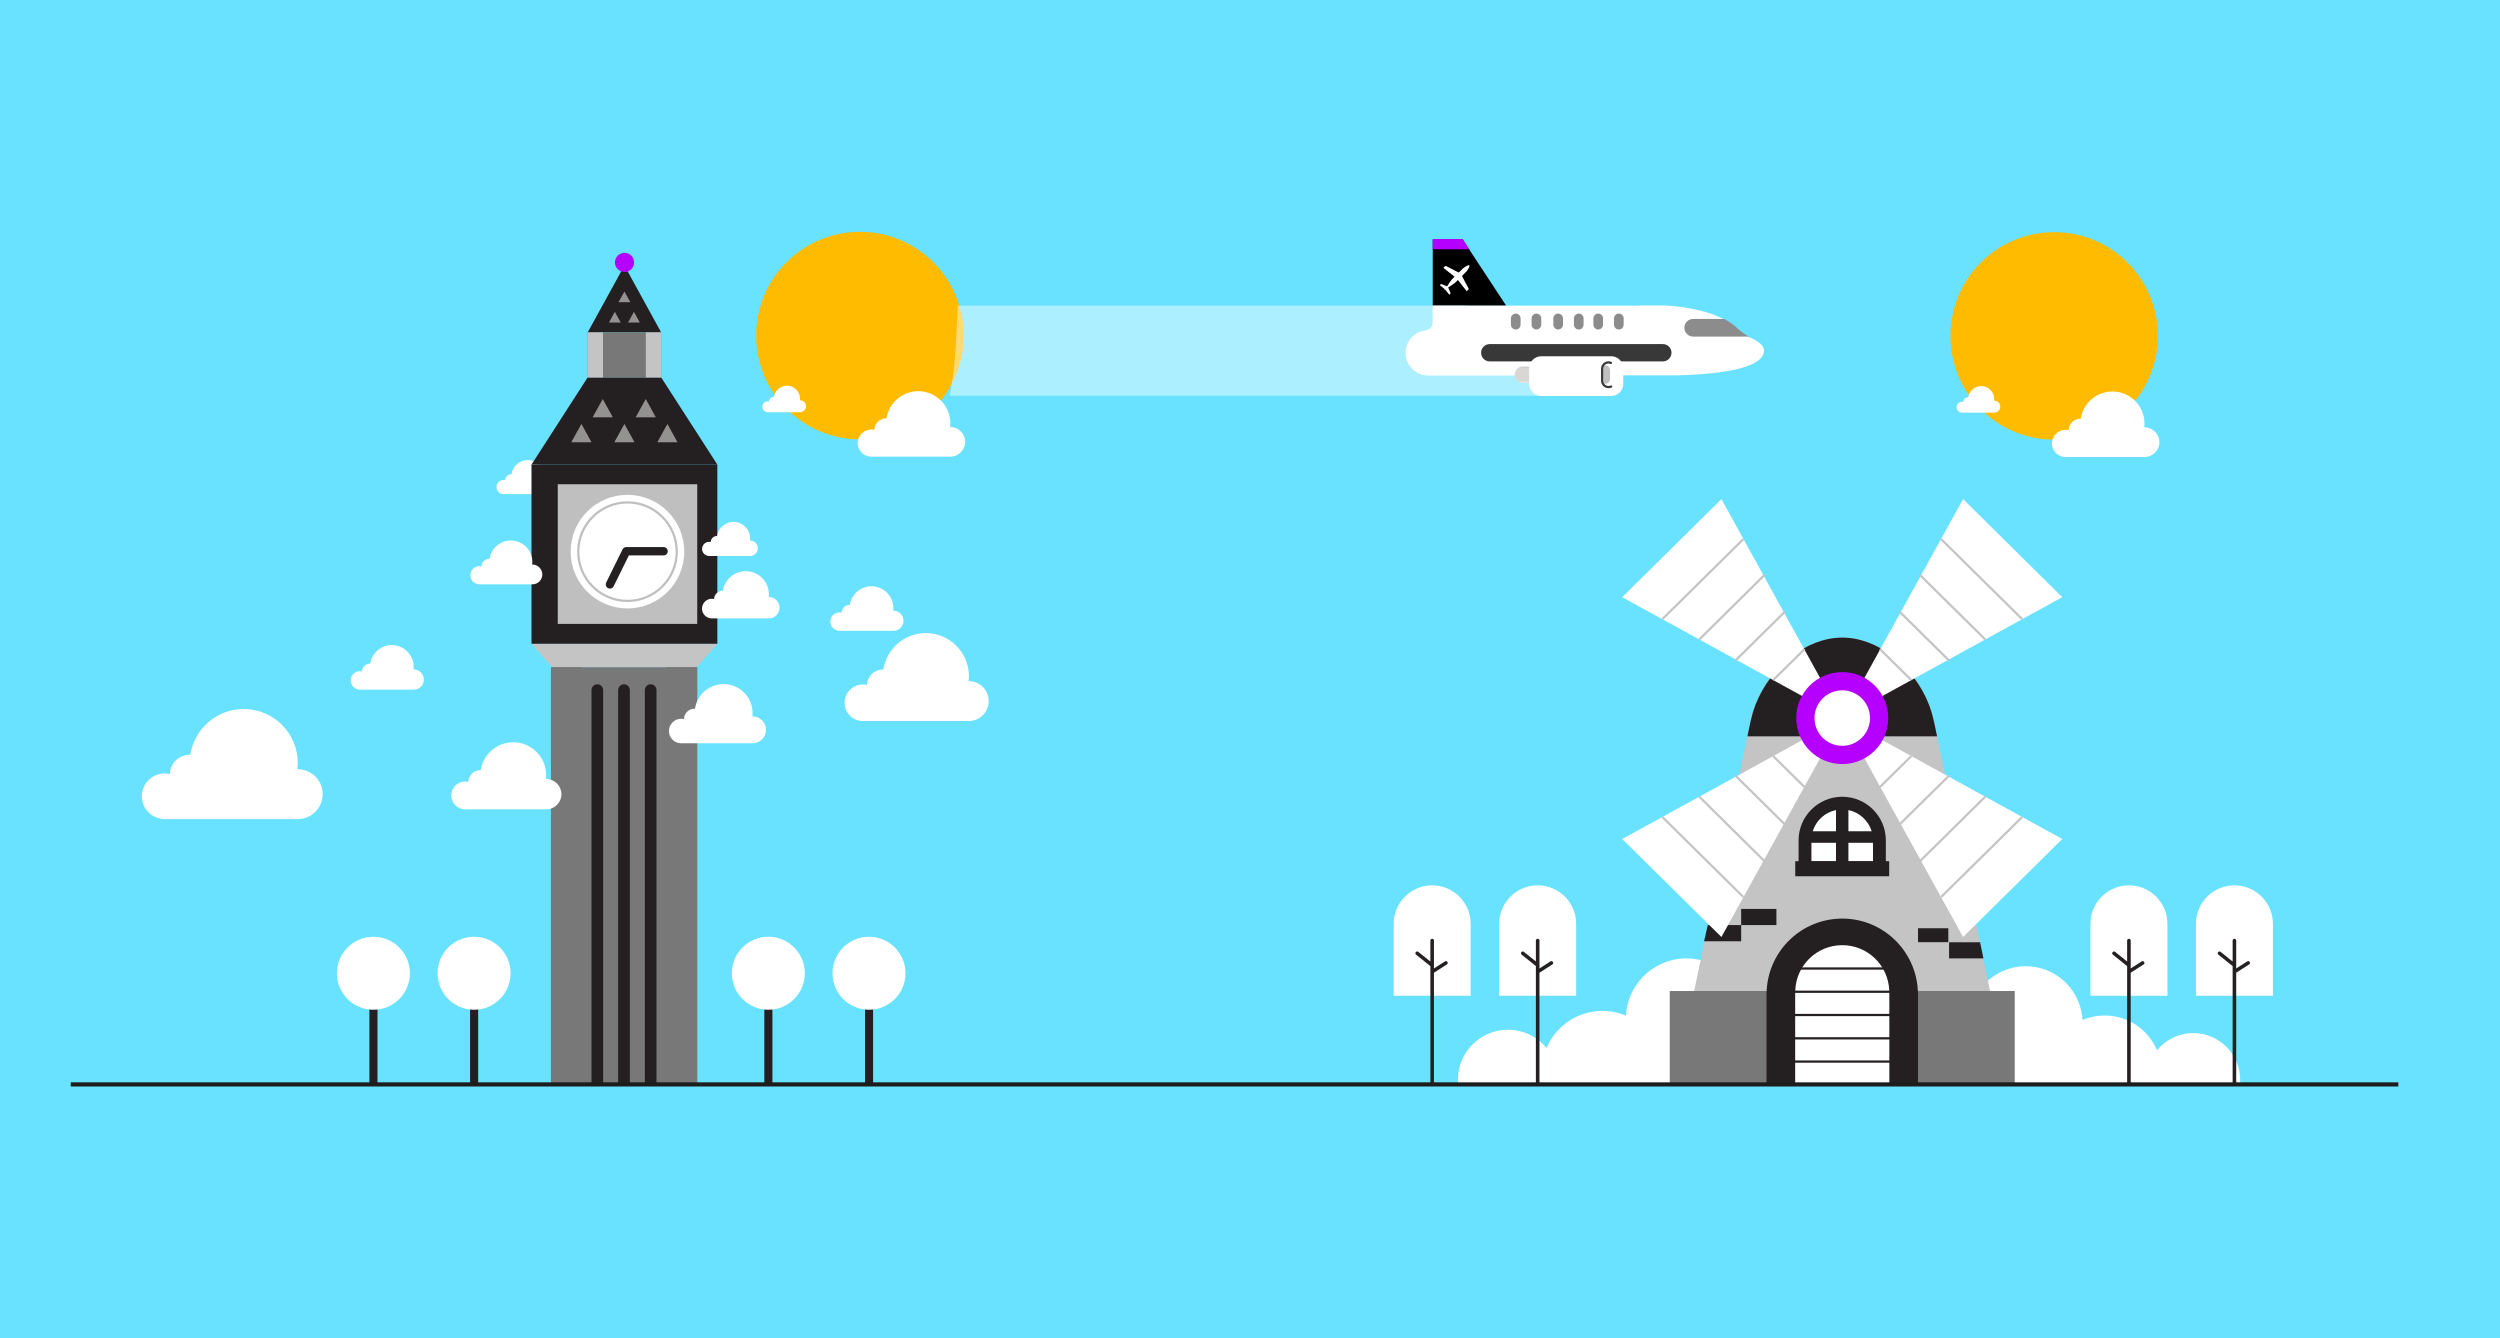 <?xml version="1.0" encoding="utf-8"?>
<!-- Generator: Adobe Illustrator 27.8.1, SVG Export Plug-In . SVG Version: 6.00 Build 0)  -->
<svg version="1.1" id="Layer_1" xmlns="http://www.w3.org/2000/svg" xmlns:xlink="http://www.w3.org/1999/xlink" x="0px" y="0px"
	 viewBox="0 0 3000 1606.2" style="enable-background:new 0 0 3000 1606.2;" xml:space="preserve">
<style type="text/css">
	.st0{fill:#68E2FF;}
	.st1{display:none;}
	.st2{fill:#FFBB00;}
	.st3{fill:#FFFFFF;}
	.st4{fill:#241F21;}
	.st5{fill:#B500FF;}
	.st6{fill:#C4C4C4;}
	.st7{fill:#787878;}
	.st8{fill:#BFBFBF;}
	.st9{fill:none;stroke:#BFBFBF;stroke-width:2.699;stroke-miterlimit:10;}
	.st10{fill:#949191;}
	.st11{fill:none;stroke:#241F21;stroke-width:10;stroke-linecap:round;stroke-linejoin:round;stroke-miterlimit:10;}
	.st12{fill:none;stroke:#1D1D1B;stroke-width:5;stroke-miterlimit:10;}
	.st13{fill:none;stroke:#C4C4C4;stroke-width:2.699;stroke-miterlimit:10;}
	.st14{fill:none;stroke:#241F21;stroke-width:2.699;stroke-miterlimit:10;}
	.st15{fill:#CFCCCC;}
	.st16{fill:#383838;}
	.st17{fill:#8C8C8C;}
	.st18{fill:none;stroke:#383838;stroke-width:2.699;stroke-linecap:round;stroke-miterlimit:10;}
	.st19{fill:none;stroke:#241F21;stroke-width:4.281;stroke-linecap:round;stroke-linejoin:round;stroke-miterlimit:10;}
	.st20{filter:url(#Adobe_OpacityMaskFilter);}
	.st21{fill:url(#SVGID_1_);}
	.st22{mask:url(#SVGID_00000134231573175010453200000003789844619959265433_);}
	
		.st23{opacity:0.45;clip-path:url(#SVGID_00000005984049637398846750000013120128232064016281_);fill:#FFFFFF;enable-background:new    ;}
	.st24{fill:#D9D6D6;}
</style>
<rect x="-22.5" y="-27.7" class="st0" width="3043.6" height="1648.1"/>
<g id="Layer_9">
</g>
<g id="Layer_2_00000156580386243683936220000002474225486025573760_">
</g>
<g id="Layer_3">
</g>
<g id="Layer_8" class="st1">
</g>
<g id="Layer_6" class="st1">
</g>
<g id="Layer_7" class="st1">
</g>
<g id="Layer_5" class="st1">
</g>
<g id="Layer_4" class="st1">
</g>
<g id="Layer_1_00000021079082792560834270000004759480971724285849_">
	<path class="st2" d="M907.4,402.7c0-68.8,55.7-124.5,124.5-124.5s124.5,55.7,124.5,124.5c0,68.7-55.7,124.5-124.5,124.5
		C963.2,527.1,907.4,471.4,907.4,402.7"/>
	<g>
		<path class="st3" d="M653.5,574.4l-0.1,0c0.1-0.8,0.1-1.5,0.1-2.3c0-11-9-20-20-20c-10,0-18.2,7.3-19.7,16.9l-0.3,0
			c-4,0-7.2,3.2-7.3,7.2c-0.6-0.2-1.3-0.2-1.9-0.2c-4.7,0-8.5,3.8-8.5,8.5c0,4.7,3.8,8.5,8.5,8.5h49.2c5.1,0,9.2-4.1,9.2-9.2
			C662.7,578.5,658.6,574.4,653.5,574.4"/>
	</g>
	<polygon class="st4" points="749.3,318.6 749.3,318.6 793.4,398.9 749.3,398.9 705.2,398.9 	"/>
	<g>
		<path class="st5" d="M737.9,314.9c0-6.3,5.1-11.5,11.5-11.5s11.5,5.1,11.5,11.5s-5.1,11.5-11.5,11.5
			C743.1,326.3,737.9,321.2,737.9,314.9"/>
	</g>
	<polygon class="st4" points="793.4,452.9 793.4,452.9 705.2,452.9 637.8,557.5 749.3,557.5 860.8,557.5 	"/>
	<polygon class="st6" points="749.3,772.4 748.3,772.4 637.8,772.4 662.6,800.7 792.5,800.7 798.8,800.7 836,800.7 860.9,772.4 	"/>
	<rect x="637.8" y="557.5" class="st4" width="223" height="215"/>
	<rect x="662.6" y="800.7" class="st7" width="174" height="501.8"/>
	<rect x="669.3" y="581.1" class="st8" width="167.4" height="167.6"/>
	<g>
		<path class="st3" d="M684.8,662c0-37.7,30.5-68.2,68.2-68.2s68.1,30.5,68.1,68.2c0,37.6-30.5,68.1-68.1,68.1
			S684.8,699.7,684.8,662"/>
		<path class="st9" d="M693.9,662c0-32.7,26.5-59.1,59.1-59.1s59.1,26.5,59.1,59.1s-26.5,59.1-59.1,59.1
			C720.3,721.1,693.9,694.7,693.9,662z"/>
	</g>
	<rect x="705.2" y="398.9" class="st7" width="88.2" height="54"/>
	<rect x="661.1" y="800.6" class="st7" width="36.6" height="501.9"/>
	<rect x="800" y="800.6" class="st7" width="36.6" height="501.9"/>
	<polygon class="st10" points="737.8,374.2 737.8,374.2 744.9,387 737.8,387 730.8,387 	"/>
	<polygon class="st10" points="760.7,374.2 760.7,374.2 767.8,387 760.7,387 753.7,387 	"/>
	<polygon class="st10" points="697.7,508.7 697.7,508.7 709.8,530.7 697.7,530.7 685.5,530.7 	"/>
	<polygon class="st10" points="749.3,508.7 749.3,508.7 761.4,530.7 749.3,530.7 737.2,530.7 	"/>
	<polygon class="st10" points="800.9,508.7 800.9,508.7 813,530.7 800.9,530.7 788.8,530.7 	"/>
	<polygon class="st10" points="723.3,478.8 723.3,478.8 735.4,500.8 723.3,500.8 711.1,500.8 	"/>
	<polygon class="st10" points="774.9,478.8 774.9,478.8 787,500.8 774.9,500.8 762.8,500.8 	"/>
	<polygon class="st10" points="749.3,349.8 749.3,349.8 756.4,362.6 749.3,362.6 742.2,362.6 	"/>
	<g>
		<path class="st3" d="M903.1,859.7l-0.2,0c0.2-1.3,0.2-2.7,0.2-4c0-19.2-15.6-34.8-34.8-34.8c-17.4,0-31.8,12.8-34.3,29.5l-0.5,0
			c-6.9,0-12.6,5.5-12.7,12.5c-1.1-0.3-2.2-0.4-3.4-0.4c-8.1,0-14.7,6.6-14.7,14.7s6.6,14.7,14.7,14.7h85.7
			c8.9,0,16.1-7.2,16.1-16.1C919.1,866.8,911.9,859.7,903.1,859.7"/>
		<path class="st3" d="M922.7,716.4l-0.2,0c0.1-1,0.2-2.1,0.2-3.2c0-15.3-12.4-27.8-27.8-27.8c-13.9,0-25.4,10.2-27.4,23.5l-0.4,0
			c-5.5,0-10,4.4-10.2,9.9c-0.9-0.2-1.8-0.3-2.7-0.3c-6.5,0-11.8,5.3-11.8,11.8s5.3,11.8,11.8,11.8h68.4c7.1,0,12.8-5.7,12.8-12.8
			C935.5,722.2,929.8,716.4,922.7,716.4"/>
		<path class="st3" d="M638.8,677.4l-0.2,0c0.1-1,0.2-2,0.2-3c0-14.3-11.6-25.8-25.8-25.8c-12.9,0-23.6,9.5-25.5,21.9l-0.3,0
			c-5.2,0-9.3,4.1-9.4,9.2c-0.8-0.2-1.6-0.3-2.5-0.3c-6,0-10.9,4.9-10.9,10.9c0,6,4.9,10.9,10.9,10.9h63.6c6.6,0,11.9-5.3,11.9-11.9
			C650.7,682.8,645.4,677.4,638.8,677.4"/>
		<path class="st3" d="M655.4,934.8l-0.3,0c0.2-1.5,0.3-3,0.3-4.6c0-21.8-17.7-39.5-39.5-39.5c-19.8,0-36.1,14.5-39,33.5l-0.5,0
			c-7.9,0-14.3,6.3-14.4,14.1c-1.2-0.3-2.5-0.5-3.8-0.5c-9.2,0-16.7,7.5-16.7,16.7c0,9.2,7.5,16.7,16.7,16.7h97.3
			c10.1,0,18.2-8.2,18.2-18.2C673.7,943,665.5,934.8,655.4,934.8"/>
		<path class="st3" d="M496.4,803.3l-0.2,0c0.1-1,0.2-2,0.2-3c0-14.5-11.7-26.2-26.2-26.2c-13.1,0-24,9.6-25.9,22.2l-0.3,0
			c-5.2,0-9.5,4.2-9.6,9.4c-0.8-0.2-1.7-0.3-2.5-0.3c-6.1,0-11.1,5-11.1,11.1s5,11.1,11.1,11.1h64.6c6.7,0,12.1-5.4,12.1-12.1
			C508.5,808.7,503.1,803.3,496.4,803.3"/>
		<path class="st3" d="M1072,732.7l-0.2,0c0.1-1,0.2-2,0.2-3c0-14.5-11.7-26.2-26.2-26.2c-13.1,0-24,9.6-25.9,22.2l-0.3,0
			c-5.2,0-9.5,4.2-9.6,9.4c-0.8-0.2-1.7-0.3-2.5-0.3c-6.1,0-11.1,5-11.1,11.1c0,6.1,5,11.1,11.1,11.1h64.6c6.7,0,12.1-5.4,12.1-12.1
			C1084.1,738.1,1078.7,732.7,1072,732.7"/>
		<path class="st3" d="M357.3,923.1l-0.5,0c0.3-2.5,0.5-5,0.5-7.5c0-35.8-29-64.8-64.9-64.8c-32.4,0-59.2,23.8-64,54.9l-0.8,0
			c-12.9,0-23.4,10.3-23.7,23.2c-2-0.5-4.1-0.8-6.3-0.8c-15.1,0-27.4,12.3-27.4,27.4c0,15.2,12.3,27.4,27.4,27.4h159.7
			c16.5,0,29.9-13.4,29.9-29.9C387.3,936.5,373.9,923.1,357.3,923.1"/>
		<path class="st3" d="M1162.7,817.4l-0.4,0c0.2-2,0.4-4,0.4-6c0-28.5-23.2-51.7-51.7-51.7c-25.8,0-47.2,19-51,43.8l-0.7,0
			c-10.3,0-18.7,8.2-18.9,18.5c-1.6-0.4-3.3-0.6-5-0.6c-12.1,0-21.9,9.8-21.9,21.9c0,12.1,9.8,21.9,21.9,21.9h127.2
			c13.2,0,23.8-10.7,23.8-23.8C1186.5,828.1,1175.8,817.4,1162.7,817.4"/>
		<path class="st4" d="M723.8,1302.6V828.2c0-3.9-3.1-7.1-7-7.1s-7,3.2-7,7.1v474.4L723.8,1302.6L723.8,1302.6z"/>
		<path class="st4" d="M755.8,1302.6V828.2c0-3.9-3.1-7.1-7-7.1s-7,3.2-7,7.1v474.4L755.8,1302.6L755.8,1302.6z"/>
		<path class="st4" d="M787.8,1302.6V828.2c0-3.9-3.1-7.1-7-7.1c-3.9,0-7,3.2-7,7.1v474.4L787.8,1302.6L787.8,1302.6z"/>
	</g>
	<polyline class="st11" points="731.9,701.3 751.5,661.5 796.3,661.5 	"/>
	<rect x="705.2" y="398.9" class="st6" width="18.4" height="54"/>
	<rect x="775" y="398.9" class="st6" width="18.4" height="54"/>
	<rect x="443.3" y="1196.8" class="st4" width="9.7" height="103.5"/>
	<g>
		<path class="st3" d="M491.9,1167.9c0,24.2-19.6,43.8-43.8,43.8c-24.2,0-43.8-19.6-43.8-43.8s19.6-43.8,43.8-43.8
			S491.9,1143.7,491.9,1167.9"/>
	</g>
	<rect x="564.1" y="1196.8" class="st4" width="9.7" height="103.5"/>
	<g>
		<path class="st3" d="M612.7,1167.9c0,24.2-19.6,43.8-43.8,43.8c-24.2,0-43.8-19.6-43.8-43.8s19.6-43.8,43.8-43.8
			C593.1,1124.1,612.7,1143.7,612.7,1167.9"/>
	</g>
	<rect x="917.2" y="1196.8" class="st4" width="9.7" height="103.5"/>
	<g>
		<path class="st3" d="M965.8,1167.9c0,24.2-19.6,43.8-43.8,43.8c-24.2,0-43.8-19.6-43.8-43.8s19.6-43.8,43.8-43.8
			C946.2,1124.1,965.8,1143.7,965.8,1167.9"/>
	</g>
	<rect x="1038" y="1196.8" class="st4" width="9.7" height="103.5"/>
	<g>
		<path class="st3" d="M1086.6,1167.9c0,24.2-19.6,43.8-43.8,43.8c-24.2,0-43.8-19.6-43.8-43.8s19.6-43.8,43.8-43.8
			S1086.6,1143.7,1086.6,1167.9"/>
	</g>
	<g>
		<path class="st3" d="M900.2,648.6l-0.2,0c0.1-0.8,0.2-1.5,0.2-2.3c0-11-9-20-20-20c-10,0-18.2,7.3-19.7,16.9l-0.3,0
			c-4,0-7.2,3.2-7.3,7.2c-0.6-0.2-1.3-0.2-1.9-0.2c-4.7,0-8.5,3.8-8.5,8.5c0,4.7,3.8,8.5,8.5,8.5h49.2c5.1,0,9.2-4.1,9.2-9.2
			C909.4,652.7,905.3,648.6,900.2,648.6"/>
	</g>
	<g>
		<path class="st3" d="M960,480.3l-0.1,0c0.1-0.6,0.1-1.2,0.1-1.8c0-8.6-7-15.7-15.7-15.7c-7.8,0-14.3,5.8-15.5,13.3l-0.2,0
			c-3.1,0-5.7,2.5-5.7,5.6c-0.5-0.1-1-0.2-1.5-0.2c-3.7,0-6.6,3-6.6,6.6c0,3.7,3,6.6,6.6,6.6H960c4,0,7.2-3.2,7.2-7.2
			C967.3,483.6,964,480.3,960,480.3"/>
	</g>
	<path class="st3" d="M1140.4,512.4l-0.3,0c0.2-1.5,0.3-3,0.3-4.5c0-21.3-17.3-38.5-38.5-38.5c-19.3,0-35.2,14.1-38.1,32.6l-0.5,0
		c-7.7,0-13.9,6.2-14.1,13.8c-1.2-0.3-2.5-0.4-3.7-0.4c-9,0-16.3,7.3-16.3,16.3c0,9,7.3,16.3,16.3,16.3h94.9c9.8,0,17.8-8,17.8-17.8
		C1158.2,520.3,1150.2,512.4,1140.4,512.4"/>
	<path class="st12" d="M2878,1301.3"/>
	<path class="st12" d="M84.9,1301.3"/>
	<path class="st12" d="M2878,1301.3"/>
	<path class="st12" d="M84.9,1301.3"/>
</g>
<g id="Layer_1_00000150082179797077572730000001862363725570069675_">
	<g>
		<path class="st3" d="M2370.8,1299.2c2.4-8.7,6.8-16.2,12.5-22.5c-17.3-16.9-25.1-42.5-18.1-67.5c10.2-36.3,47.9-57.4,84.2-47.2
			c28.8,8.1,48,33.6,49.6,61.9c8.2-3.4,17.1-5.3,26.5-5.3c28.3,0,52.6,17.2,62.9,41.7c10.3-12.6,26-20.6,43.5-20.6
			c31.1,0,56.3,25.2,56.3,56.3c0,2.2-0.2,4.3-0.4,6.4H2370C2370.2,1301.4,2370.5,1300.3,2370.8,1299.2"/>
		<path class="st3" d="M2087.7,1299c-2.6-9.2-7.3-17.3-13.3-24c18.5-18,26.8-45.3,19.3-71.9c-10.9-38.7-51.1-61.2-89.7-50.3
			c-30.7,8.7-51.2,35.8-52.9,66c-8.7-3.7-18.2-5.7-28.2-5.7c-30.1,0-56,18.3-67,44.5c-11-13.4-27.7-21.9-46.4-21.9
			c-33.2,0-60,26.9-60,60c0,2.3,0.2,4.6,0.4,6.9h338.6C2088.3,1301.4,2088.1,1300.2,2087.7,1299"/>
		<path class="st6" d="M2367.8,1091.1L2367.8,1091.1l-47.1-225.6v0c-0.2-1-0.6-2-0.8-3.1c-0.6-2.4-1.1-4.8-1.8-7.1
			c-0.2-0.6-0.4-1.2-0.6-1.9c-0.9-2.7-1.8-5.4-2.8-8.1l-0.2-0.4c-18-45.5-61.1-79.8-103.8-79.8c-42.7,0-85.8,34.4-103.8,79.8
			l-0.2,0.4c-1.1,2.7-1.9,5.4-2.8,8.1c-0.2,0.6-0.4,1.2-0.7,1.9c-0.7,2.3-1.2,4.8-1.8,7.1c-0.2,1-0.6,2-0.8,3.1l0,0l-47.1,225.6
			l0,0.1l-21,100.4h89h89h89h89L2367.8,1091.1z"/>
		<polygon class="st4" points="2089.4,1129.5 2044.9,1129.5 2049.3,1110.1 2089.4,1110.1 		"/>
		<rect x="2089.4" y="1090.7" class="st4" width="42.3" height="19.4"/>
		<polygon class="st4" points="2380.1,1150.1 2338.9,1150.1 2338.9,1130.7 2376.1,1130.7 		"/>
		<rect x="2301.6" y="1113.9" class="st4" width="36.4" height="16.7"/>
		<g>
			<path class="st4" d="M2320.7,865.5L2320.7,865.5c-0.2-1.1-0.5-2.1-0.8-3.1c-0.6-2.4-1.1-4.8-1.8-7.1c-0.2-0.6-0.4-1.2-0.6-1.9
				c-0.9-2.7-1.8-5.4-2.8-8.1l-0.2-0.4c-18-45.5-61.1-79.8-103.8-79.8c-42.7,0-85.8,34.4-103.8,79.8l-0.2,0.4
				c-1,2.7-1.9,5.4-2.8,8.1c-0.2,0.6-0.4,1.2-0.6,1.9c-0.7,2.3-1.3,4.8-1.8,7.1c-0.2,1-0.6,2-0.8,3.1l0,0l-3.8,18.1h227.6
				L2320.7,865.5z"/>
		</g>
		<polygon class="st3" points="2210.7,861.7 2078.7,789.1 1946.6,716.6 2006.2,657.8 2065.7,598.9 2138.2,730.3 		"/>
		<polygon class="st3" points="2210.7,861.7 2342.7,934.3 2474.7,1006.8 2415.2,1065.6 2355.7,1124.4 2283.2,993.1 		"/>
		<polygon class="st3" points="2210.7,861.7 2342.7,789.1 2474.7,716.6 2415.2,657.8 2355.7,598.9 2283.2,730.3 		"/>
		<polygon class="st3" points="2210.7,861.7 2078.7,934.3 1946.6,1006.8 2006.2,1065.6 2065.7,1124.4 2138.2,993.1 		"/>
		<path class="st13" d="M2127.8,907.3l37.7,37.2 M2082.4,930.6l59.5,58.8 M2039.1,956l78.3,77.4 M1994.8,980.4l97.3,96.1
			 M2293.6,816.1l-37.7-37.2 M2339,792.8l-59.5-58.8 M2382.3,767.4L2304,690 M2426.6,743l-97.3-96.1 M2293.6,907.3l-37.7,37.2
			 M2339,930.6l-59.5,58.8 M2382.3,956l-78.3,77.4 M2426.6,980.4l-97.3,96.1 M2127.8,816.1l37.7-37.2 M2082.4,792.8l59.5-58.8
			 M2039.1,767.4l78.3-77.4 M1994.8,743l97.3-96.1"/>
		<g>
			<path class="st5" d="M2265.9,861.7c0,30.5-24.7,55.2-55.2,55.2s-55.2-24.7-55.2-55.2c0-30.5,24.7-55.2,55.2-55.2
				C2241.2,806.5,2265.9,831.2,2265.9,861.7"/>
			<path class="st3" d="M2244,861.7c0,18.4-14.9,33.3-33.3,33.3c-18.4,0-33.3-14.9-33.3-33.3c0-18.4,14.9-33.3,33.3-33.3
				C2229.1,828.4,2244,843.3,2244,861.7"/>
		</g>
		<rect x="2003.7" y="1189.2" class="st7" width="414" height="113.4"/>
		<polygon class="st3" points="2141.2,1203.1 2177.3,1127.7 2235.1,1117.7 2262.7,1148.8 2293.6,1208.9 2293.6,1301.9 
			2141.2,1301.9 		"/>
		<g>
			<path class="st4" d="M2301.4,1188.5c-2.5-48-42.1-86.2-90.7-86.2c-48.6,0-88.2,38.2-90.7,86.2c-0.1,1.6-0.2,3.1-0.2,4.7v108.7
				h34.4v-111.2c0-0.8,0.1-1.5,0.1-2.2c1.2-30.2,25.9-54.3,56.4-54.3c30.5,0,55.2,24.1,56.4,54.3c0,0.7,0.1,1.5,0.1,2.2v111.2h34.4
				v-108.7C2301.6,1191.6,2301.4,1190,2301.4,1188.5"/>
		</g>
		<polygon class="st3" points="2165.5,1040.2 2165.5,999.9 2176.4,978.2 2217.4,965.8 2250.7,986.8 2262.6,1042.4 		"/>
		<path class="st4" d="M2263,1033.4v-25c0-28.9-23.5-52.3-52.3-52.3c-28.9,0-52.4,23.5-52.4,52.3v25h-4v18.1H2267v-18.1H2263z
			 M2218.1,972.1c13.3,2.7,23.9,12.6,27.9,25.4h-27.9V972.1z M2247.6,1011.4v21.9h-29.5v-21.9H2247.6z M2203.2,972.1v25.4h-27.9
			C2179.2,984.7,2189.9,974.8,2203.2,972.1z M2173.7,1011.4h29.5v21.9h-29.5V1011.4z"/>
		<path class="st14" d="M2146.6,1162.2h128.2 M2146.6,1218h128.2 M2146.6,1246h128.2 M2146.6,1273.9h128.2 M2146.6,1190.1h128.2"/>
	</g>
	<polygon points="1755.2,287.4 1719.3,287.4 1719.3,366.8 1807.4,366.8 	"/>
	<g>
		<path class="st3" d="M2100.8,405.4c-5.9-2.3-14.4-9.5-14.4-9.5c-27.1-28-89.2-29.3-89.2-29.3h-29.7l1.5,0.2h-161.6h-88.2v19.6
			c0,0,1.2,9.4-10.5,10.3l0,0c-12.5,2.4-22,13.4-22,26.6c0,15,12.1,27.1,27.1,27.1H2013c74.8-1.9,98-14,102.8-24.8
			C2120.7,414.8,2106.7,407.8,2100.8,405.4"/>
		<path class="st15" d="M1852.7,449.6c0,5.4-4.4,9.8-9.8,9.8h-15.5c-5.4,0-9.8-4.4-9.8-9.8c0-5.4,4.4-9.8,9.8-9.8h15.5
			C1848.3,439.8,1852.7,444.2,1852.7,449.6"/>
		<path class="st16" d="M2005.8,423.3c0,5.8-4.7,10.4-10.4,10.4h-207.7c-5.8,0-10.4-4.7-10.4-10.4c0-5.8,4.7-10.4,10.4-10.4h207.7
			C2001.1,412.9,2005.8,417.5,2005.8,423.3"/>
		<path class="st17" d="M1824.7,389.6c0,3.2-2.6,5.8-5.8,5.8c-3.2,0-5.8-2.6-5.8-5.8v-7.5c0-3.2,2.6-5.8,5.8-5.8
			c3.2,0,5.8,2.6,5.8,5.8V389.6z"/>
		<path class="st17" d="M1849.5,389.6c0,3.2-2.6,5.8-5.8,5.8c-3.2,0-5.8-2.6-5.8-5.8v-7.5c0-3.2,2.6-5.8,5.8-5.8
			c3.2,0,5.8,2.6,5.8,5.8V389.6z"/>
		<path class="st17" d="M1875.6,389.6c0,3.2-2.6,5.8-5.8,5.8c-3.2,0-5.8-2.6-5.8-5.8v-7.5c0-3.2,2.6-5.8,5.8-5.8
			c3.2,0,5.8,2.6,5.8,5.8V389.6z"/>
		<path class="st17" d="M1900.3,389.6c0,3.2-2.6,5.8-5.8,5.8c-3.2,0-5.8-2.6-5.8-5.8v-7.5c0-3.2,2.6-5.8,5.8-5.8
			c3.2,0,5.8,2.6,5.8,5.8V389.6z"/>
		<path class="st17" d="M1923.7,389.6c0,3.2-2.6,5.8-5.8,5.8c-3.2,0-5.8-2.6-5.8-5.8v-7.5c0-3.2,2.6-5.8,5.8-5.8
			c3.2,0,5.8,2.6,5.8,5.8V389.6z"/>
		<path class="st17" d="M1948.4,389.6c0,3.2-2.6,5.8-5.8,5.8c-3.2,0-5.8-2.6-5.8-5.8v-7.5c0-3.2,2.6-5.8,5.8-5.8
			c3.2,0,5.8,2.6,5.8,5.8V389.6z"/>
		<path class="st17" d="M2021.2,393.3c0,5.8,4.7,10.6,10.6,10.6h66.9c-5.7-2.9-12.3-8.6-12.3-8.6c-4.9-5-10.8-9.1-17.4-12.6h-37.2
			C2025.9,382.8,2021.2,387.5,2021.2,393.3"/>
		<path class="st3" d="M1754.5,331.3l0.1-0.4c0.3-0.3,4.7-4.6,5.3-5.3c0.6-0.7,4.4-6.1,3.3-7.2l0,0c-1.2-1.1-6.5,2.8-7.2,3.3
			c-0.7,0.6-5,4.9-5.3,5.2l-0.4,0.1c-0.2-0.1-14.5-7.4-14.9-7.7c-0.5-0.3-1-0.1-1.2,0.1l-2.2,2l13.5,10.6
			c-4.8,4.3-8.7,11.2-8.9,11.5l-0.3,0.1c-0.2-0.1-5.6-2.4-6.2-2.6c-0.6-0.2-1,0-1.1,0.1l-1.2,1.1c0,0,4.2,3.4,5.8,4.7l-0.3,1l1-0.3
			c1,1.1,5,6.1,5,6.1l1.1-1.2c0.1-0.1,0.3-0.5,0.1-1.1c-0.2-0.6-2.5-6-2.6-6.2l0.1-0.3c0.2-0.2,7.1-4,11.5-8.9l10.6,13.5l2.1-2.2
			c0.2-0.2,0.4-0.7,0.1-1.2C1761.9,345.8,1754.6,331.6,1754.5,331.3"/>
	</g>
	<polygon class="st5" points="1755.2,286.9 1719.3,286.9 1719.3,299.1 1763.2,299.1 	"/>
	<g>
		<path class="st3" d="M1947.9,460.8c0,7.9-6.5,14.4-14.4,14.4h-84c-7.9,0-14.4-6.5-14.4-14.4v-18.9c0-7.9,6.5-14.4,14.4-14.4h84
			c7.9,0,14.4,6.5,14.4,14.4V460.8z"/>
		<path class="st8" d="M1926.4,438.5c-0.8,0-1.7,0.2-2.4,0.5l0.2,21.1c0.7,0.3,1.4,0.4,2.2,0.4c3.1,0,5.6-2.5,5.6-5.6v-10.9
			C1932.1,441,1929.5,438.5,1926.4,438.5"/>
		<path class="st18" d="M1933.4,463.8c-1,0.5-2.1,0.7-3.2,0.7c-4.2,0-7.6-3.4-7.6-7.5v-14.6c0-4.2,3.4-7.5,7.6-7.5
			c1.1,0,2,0.2,2.9,0.6"/>
	</g>
	<g>
		<path class="st3" d="M1764.8,1108.6c0-25.5-20.7-46.2-46.2-46.2c-25.5,0-46.2,20.7-46.2,46.2v86.3h92.4V1108.6z"/>
	</g>
	<path class="st19" d="M1735.1,1155.5l-16.5,10.6 M1700.6,1143.9l18,14.4 M1718.6,1128.7v171.4"/>
	<g>
		<path class="st3" d="M1891.4,1108.6c0-25.5-20.7-46.2-46.2-46.2c-25.5,0-46.2,20.7-46.2,46.2v86.3h92.4V1108.6z"/>
	</g>
	<path class="st19" d="M1861.7,1155.5l-16.5,10.6 M1827.3,1143.9l18,14.4 M1845.2,1128.7v171.4"/>
	<g>
		<path class="st3" d="M2600.9,1108.6c0-25.5-20.7-46.2-46.2-46.2c-25.5,0-46.2,20.7-46.2,46.2v86.3h92.4V1108.6z"/>
	</g>
	<path class="st19" d="M2571.2,1155.5l-16.5,10.6 M2536.8,1143.9l17.9,14.4 M2554.7,1128.7v171.4"/>
	<g>
		<path class="st3" d="M2727.5,1108.6c0-25.5-20.7-46.2-46.2-46.2c-25.5,0-46.2,20.7-46.2,46.2v86.3h92.4L2727.5,1108.6
			L2727.5,1108.6z"/>
	</g>
	<path class="st19" d="M2697.8,1155.5l-16.5,10.6 M2663.4,1143.9l17.9,14.4 M2681.3,1128.7v171.4"/>
	<path class="st2" d="M2340.5,403.1c0-68.8,55.7-124.5,124.5-124.5s124.5,55.7,124.5,124.5c0,68.7-55.7,124.5-124.5,124.5
		C2396.2,527.6,2340.5,471.8,2340.5,403.1"/>
	<g>
		<path class="st3" d="M2393.1,480.8l-0.1,0c0.1-0.6,0.1-1.2,0.1-1.8c0-8.6-7-15.7-15.7-15.7c-7.8,0-14.3,5.8-15.5,13.3l-0.2,0
			c-3.1,0-5.7,2.5-5.7,5.6c-0.5-0.1-1-0.2-1.5-0.2c-3.7,0-6.6,3-6.6,6.6c0,3.7,3,6.6,6.6,6.6h38.6c4,0,7.2-3.2,7.2-7.2
			C2400.3,484,2397,480.8,2393.1,480.8"/>
	</g>
	<path class="st3" d="M2573.4,512.8l-0.3,0c0.2-1.5,0.3-3,0.3-4.5c0-21.3-17.3-38.5-38.5-38.5c-19.3,0-35.2,14.1-38,32.6l-0.5,0
		c-7.7,0-13.9,6.2-14.1,13.8c-1.2-0.3-2.4-0.4-3.7-0.4c-9,0-16.3,7.3-16.3,16.3c0,9,7.3,16.3,16.3,16.3h94.9c9.8,0,17.8-8,17.8-17.8
		C2591.2,520.8,2583.2,512.8,2573.4,512.8"/>
	<g>
		<defs>
			<filter id="Adobe_OpacityMaskFilter" filterUnits="userSpaceOnUse" x="1101.8" y="353.8" width="778.2" height="121.4">
				<feColorMatrix  type="matrix" values="1 0 0 0 0  0 1 0 0 0  0 0 1 0 0  0 0 0 1 0"/>
			</filter>
		</defs>
		
			<mask maskUnits="userSpaceOnUse" x="1101.8" y="353.8" width="778.2" height="121.4" id="SVGID_00000134231573175010453200000003789844619959265433_">
			<g class="st20">
				
					<linearGradient id="SVGID_1_" gradientUnits="userSpaceOnUse" x1="-1453.918" y1="980.505" x2="-1449.829" y2="980.505" gradientTransform="matrix(-198.04 -20.815 20.815 -198.04 -306541.125 164558.406)">
					<stop  offset="0" style="stop-color:#FFFFFF"/>
					<stop  offset="0.593" style="stop-color:#000000"/>
					<stop  offset="0.943" style="stop-color:#000000"/>
					<stop  offset="1" style="stop-color:#000000"/>
				</linearGradient>
				<polygon class="st21" points="3252.9,2214.4 -507.4,1819.2 -212.2,-989.1 3548.1,-593.9 				"/>
			</g>
		</mask>
		<g class="st22">
			<g>
				<g>
					<defs>
						<rect id="SVGID_00000167377327072000720370000016473686491413539259_" x="1101.8" y="353.8" width="756.6" height="121.4"/>
					</defs>
					<clipPath id="SVGID_00000176737506835082064180000004584651507441357209_">
						<use xlink:href="#SVGID_00000167377327072000720370000016473686491413539259_"  style="overflow:visible;"/>
					</clipPath>
					
						<path style="opacity:0.45;clip-path:url(#SVGID_00000176737506835082064180000004584651507441357209_);fill:#FFFFFF;enable-background:new    ;" d="
						M1817.6,450.4l-40.9-8.7c3.6,0.5,152.8-0.9,17-0.1l-17.1,0.1l-17.2-75c0,0-82.3,0-158.1,0c-64.8,0-451.9,0-452.2,0
						c-2.8,80.6-6.1,85.9-9.7,108.5h740.7C1877.8,455.9,1817.9,453.3,1817.6,450.4z M1603,442.3l0.3,0.2
						C1603.1,442.5,1603.1,442.5,1603,442.3z"/>
				</g>
			</g>
		</g>
		<path class="st3" d="M1821.6,441.7h-96.1c-0.5,0.5-1.2,0.8-1.9,0.8h-28.9c4.9,4.9,11.7,7.9,19.2,7.9h103.8c0-0.3,0-0.5,0-0.8
			C1817.6,446.3,1819.2,443.4,1821.6,441.7"/>
		<path class="st24" d="M1835.2,441.7h-13.5c-2.5,1.8-4,4.7-4,7.9c0,0.3,0,0.5,0,0.8c0.2,2.9,1.8,5.5,4,7.1h13.5v-15.7
			C1835.2,441.8,1835.2,441.7,1835.2,441.7"/>
		<path class="st3" d="M1852.7,441.7h-17.6c0,0.1,0,0.1,0,0.2v15.7h17.6V441.7z"/>
	</g>
</g>
<line class="st12" x1="84.9" y1="1301.3" x2="2878" y2="1301.3"/>
</svg>
